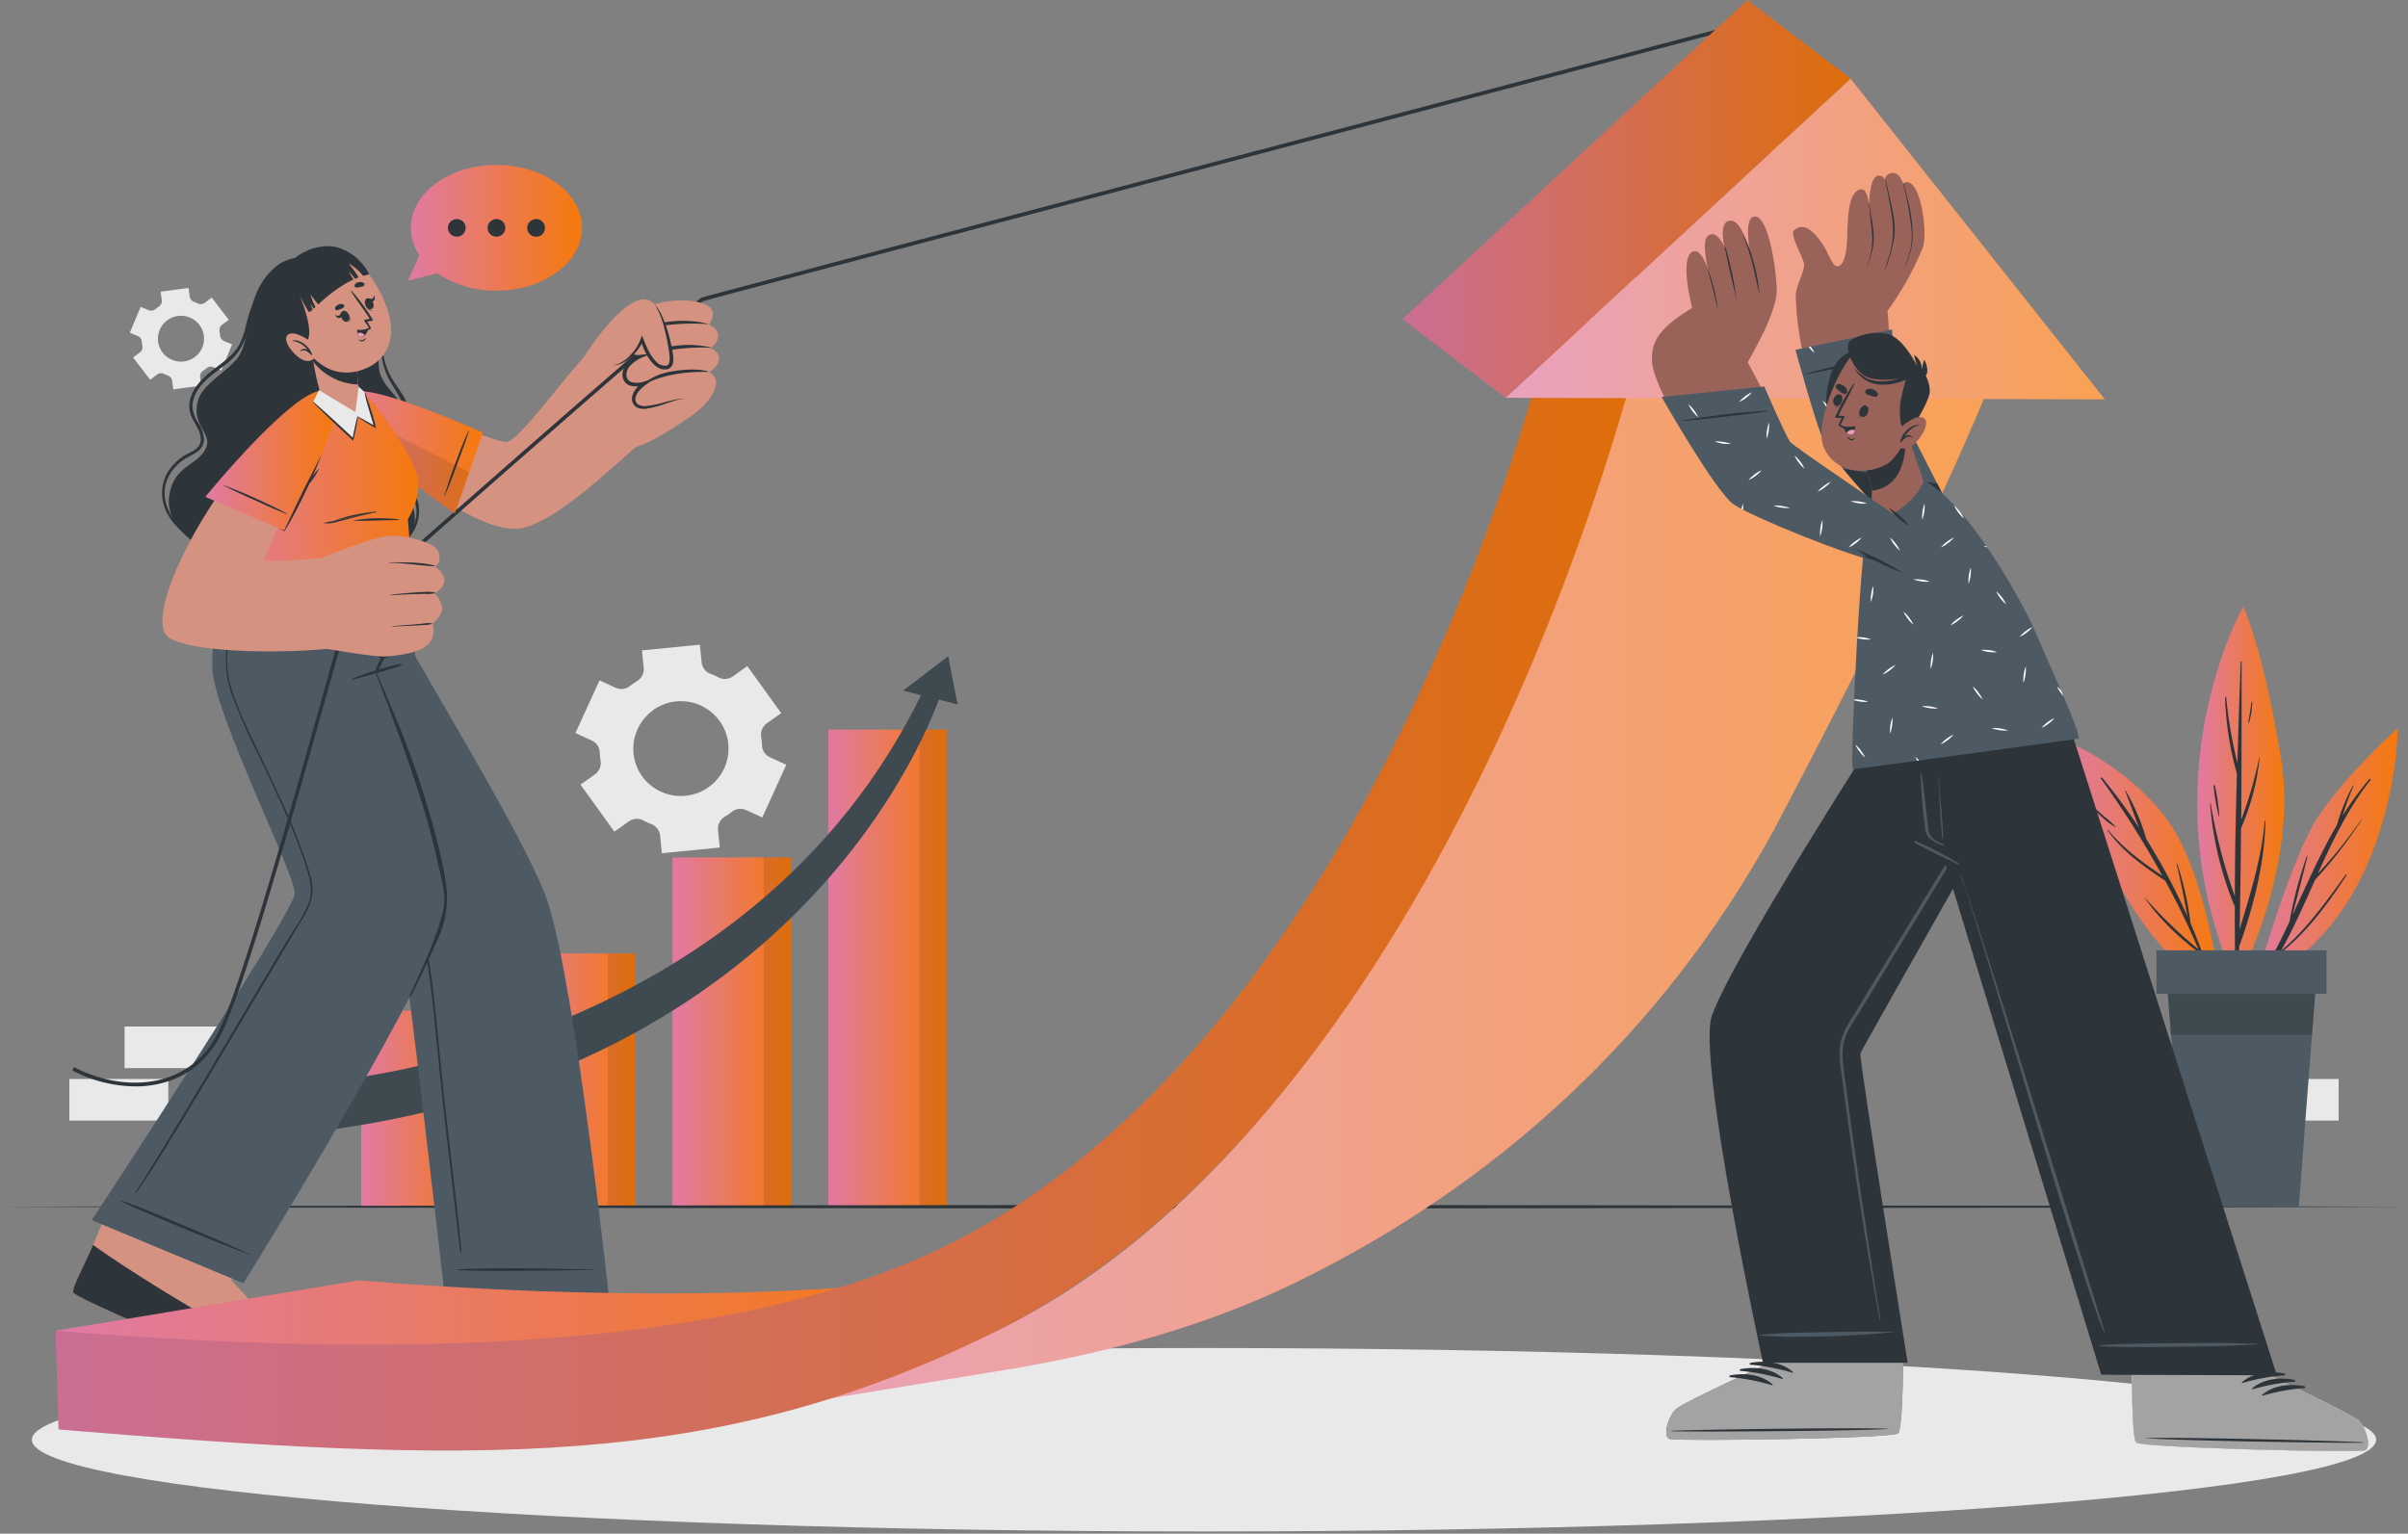 <svg width="394" height="251" fill="none" xmlns="http://www.w3.org/2000/svg"><rect width="100%" height="100%" fill="#808080" stroke="none"/><g clip-path="url(#a)"><path d="M36.572 168.005h-16.19v6.804h16.19v-6.804zM27.542 176.584H11.353v6.805h16.189v-6.805zM382.647 176.584h-16.189v6.805h16.189v-6.805zM98.093 111.347l-3.937 8.622 2.66 1.216a2.25 2.25 0 0 1 1.314 1.964c.022.472.07.943.14 1.411a2.237 2.237 0 0 1-.916 2.164l-2.372 1.691 5.545 7.698 2.372-1.685a2.276 2.276 0 0 1 2.366-.158c.419.229.852.432 1.296.608a2.256 2.256 0 0 1 1.449 1.873l.281 2.888 9.476-.93-.287-2.894a2.267 2.267 0 0 1 1.057-2.116c.196-.122.392-.256.612-.39.22-.133.379-.273.562-.419a2.275 2.275 0 0 1 2.342-.322l2.671 1.216 3.932-8.622-2.66-1.217a2.235 2.235 0 0 1-1.314-1.964 13.75 13.75 0 0 0-.135-1.404 2.248 2.248 0 0 1 .905-2.177l2.372-1.69-5.551-7.698-2.366 1.69a2.27 2.27 0 0 1-2.366.152c-.418-.217-.849-.41-1.29-.578a2.232 2.232 0 0 1-1.449-1.872l-.287-2.895-9.476.931.287 2.894a2.244 2.244 0 0 1-1.058 2.104l-.611.395-.563.42a2.263 2.263 0 0 1-2.353.322l-2.648-1.228zm8.761 4.864a7.838 7.838 0 0 1 8.663-.286 7.775 7.775 0 0 1 2.987 3.385 7.723 7.723 0 0 1-1.407 8.506 7.8 7.8 0 0 1-3.92 2.255 7.848 7.848 0 0 1-4.519-.291 7.802 7.802 0 0 1-3.595-2.74 7.721 7.721 0 0 1-1.336-5.761 7.749 7.749 0 0 1 3.133-5.025l-.006-.043zM21.777 58.507l2.794 3.648 1.119-.857a1.105 1.105 0 0 1 1.143-.104c.208.098.422.183.611.262a1.088 1.088 0 0 1 .728.881l.183 1.387 4.567-.608-.183-1.387a1.09 1.09 0 0 1 .47-1.04c.192-.126.376-.264.55-.413a1.11 1.11 0 0 1 1.132-.188l1.32.529 1.767-4.257-1.308-.535a1.094 1.094 0 0 1-.66-.936 1.06 1.06 0 0 0-.037-.335 2.097 2.097 0 0 1-.049-.334 1.077 1.077 0 0 1 .397-1.064l1.113-.809L34.64 48.7l-1.125.851a1.092 1.092 0 0 1-1.143.11 6.85 6.85 0 0 0-.611-.262 1.088 1.088 0 0 1-.728-.882l-.183-1.392-4.567.608.183 1.392a1.066 1.066 0 0 1-.47 1.034c-.19.134-.373.274-.545.42a1.092 1.092 0 0 1-1.137.182l-1.302-.535-1.767 4.226 1.302.541a1.093 1.093 0 0 1 .66.93l.037.335c-.009.114.01.229.055.334a1.071 1.071 0 0 1-.403 1.07l-1.119.846zm4.096-2.597a3.732 3.732 0 0 1 .363-2.148 3.76 3.76 0 0 1 1.5-1.585 3.788 3.788 0 0 1 4.182.283 3.752 3.752 0 0 1 1.271 1.773 3.732 3.732 0 0 1-1.095 4.024 3.782 3.782 0 0 1-1.996.894 3.785 3.785 0 0 1-2.79-.748 3.75 3.75 0 0 1-1.435-2.493z" fill="#E9E9E9"/><path d="M291.23 18.138h-1.492v59.778h1.492V18.138zM267.674 30.33h-9.012V57.04h9.012V30.33z" fill="#D9D9D9"/><path d="M278.758 48.517h-24.033v13.085h24.033V48.517z" stroke="#E9E9E9" stroke-miterlimit="10"/><path d="M197 250.645c105.92 0 191.785-6.721 191.785-15.013 0-8.291-85.865-15.012-191.785-15.012S5.215 227.341 5.215 235.632c0 8.292 85.865 15.013 191.785 15.013z" fill="#E9E9E9"/><path d="M103.883 156.044h-19.35v41.579h19.35v-41.579z" fill="url(#b)"/><path d="M103.889 156.044h-4.432v41.579h4.432v-41.579z" fill="#000" opacity=".1"/><path d="M129.377 140.326h-19.35v57.297h19.35v-57.297z" fill="url(#c)"/><path d="M129.383 140.326h-4.432v57.297h4.432v-57.297z" fill="#000" opacity=".1"/><path d="M78.444 165.408h-19.35v32.215h19.35v-32.215z" fill="url(#d)"/><path d="M78.444 165.408h-4.432v32.215h4.432v-32.215z" fill="#000" opacity=".1"/><path d="M154.877 119.403h-19.35v78.22h19.35v-78.22z" fill="url(#e)"/><path d="M154.877 119.403h-4.433v78.22h4.433v-78.22z" fill="#000" opacity=".1"/><path d="M52.235 185.133v-8.02s70.484-4.615 98.968-64.374l2.83.559s-18.909 61.274-101.798 71.835z" fill="#3E4950"/><path d="m156.674 115.287-8.901-2.262 7.379-5.631 1.522 7.893z" fill="#3E4950"/><path d="m0 197.495 49.252-.145 49.251-.055 98.497-.104 98.497.104 49.251.055 49.252.145-49.252.152-49.251.049-98.497.103-98.497-.103-49.252-.049L0 197.495z" fill="#2E353A"/><path d="M368.989 161.025s5.716-20.394 10.277-27.32c4.561-6.926 13.065-14.533 13.065-14.533s-.202 31.437-23.342 41.853z" fill="url(#f)"/><path d="M369.411 160.672a97.141 97.141 0 0 0 5.209-9.881 69.171 69.171 0 0 1 2.837-10.72c0-.067.116-.031.103.036-.758 3.217-1.644 6.415-2.445 9.626 2.311-4.962 4.5-9.991 7.245-14.685a31.622 31.622 0 0 1 2.641-6.5c0-.061.134 0 .104.037a42.356 42.356 0 0 0-1.785 4.895 50.531 50.531 0 0 1 4.34-5.965c.104-.116.3 0 .202.139-3.668 4.664-6.205 9.966-8.62 15.335a80.468 80.468 0 0 0 7.171-8.914s.067 0 .049.037a72.198 72.198 0 0 1-7.679 9.899c-1.754 3.934-3.485 7.905-5.582 11.626 4.188-3.521 7.41-8.081 10.602-12.477a.1.1 0 0 1 .07-.027.1.1 0 0 1 .07.027.091.091 0 0 1 .019.054c0 .02-.007.039-.019.055-3.191 4.822-6.493 9.364-11.084 12.94a49.731 49.731 0 0 1-3.057 4.761.252.252 0 0 1-.342.073.26.26 0 0 1-.106-.175.261.261 0 0 1 .057-.196z" fill="#2E353A"/><path d="M365.92 161.049s10.271-18.801 7.287-37.031c-2.983-18.229-6.174-24.723-6.174-24.723s-16.147 28.353-1.113 61.754z" fill="url(#g)"/><path d="M361.707 131.491a88.688 88.688 0 0 0 3.962 15.202c0-6.689.159-13.377.336-20.066a51.841 51.841 0 0 1-1.938-12.502c0-.121.184-.115.19 0a70.718 70.718 0 0 0 1.834 10.726c.155-5.521.334-11.04.538-16.557a.074.074 0 0 1 .073-.073c.02 0 .038.008.052.022a.07.07 0 0 1 .022.051c0 8.616 0 17.238-.062 25.861a68.576 68.576 0 0 0 2.966-10.24c0-.036.061 0 .055 0a39.014 39.014 0 0 1-3.057 11.656c-.043 5.515-.104 11.024-.226 16.533 1.736-5.855 3.594-11.553 4.096-17.724a.067.067 0 0 1 .035-.037.072.072 0 0 1 .05-.006c.01.004.019.009.026.017a.065.065 0 0 1 .017.026c-.134 6.822-1.901 13.754-4.169 20.175a.356.356 0 0 1-.116.164 486.738 486.738 0 0 1-.178 6.038.22.22 0 0 1-.257.188.23.23 0 0 1-.189-.188 542.18 542.18 0 0 1-.104-12.362 55.109 55.109 0 0 1-4.047-16.922.043.043 0 0 1 .009-.022.058.058 0 0 1 .017-.018.092.092 0 0 1 .023-.009.096.096 0 0 1 .024 0c.01.008.017.019.02.031a.055.055 0 0 1-.002.036z" fill="#2E353A"/><path d="M362.411 128.585c.359 1.636.598 3.297.715 4.968 0 .055-.086.061-.098 0a35.447 35.447 0 0 1-.843-4.95c-.013-.121.201-.146.226-.018zM368.414 114.837c0-.055.098-.037.098 0a12.683 12.683 0 0 1-.514 3.423.075.075 0 0 1-.013.025.063.063 0 0 1-.022.018.07.07 0 0 1-.082-.008.079.079 0 0 1-.018-.022.077.077 0 0 1-.008-.027.065.065 0 0 1 .003-.028c.22-1.113.36-2.268.556-3.381z" fill="#2E353A"/><path d="M363.297 162.107s-2.164-19.513-9.06-28.451c-6.896-8.938-16.856-12.641-16.856-12.641s8.284 33.807 25.916 41.092z" fill="url(#h)"/><path d="M350.85 146.79a72.75 72.75 0 0 0 8.865 8.58 127.393 127.393 0 0 0-5.442-11.225c-3.509-2.335-7.006-4.767-9.433-8.269a.063.063 0 0 1-.012-.037c0-.013.004-.026.012-.036a.067.067 0 0 1 .067 0c2.513 3.04 5.643 5.35 8.902 7.527a152.287 152.287 0 0 0-10.057-15.9.132.132 0 0 1-.012-.087.129.129 0 0 1 .214-.065 93.703 93.703 0 0 1 6.07 8.239c-.8-2.007-1.497-4.08-2.311-6.081 0-.012.005-.023.013-.032a.043.043 0 0 1 .03-.016.034.034 0 0 1 .022-.007c.007 0 .015.002.021.007a35.286 35.286 0 0 1 3.393 7.953 99.707 99.707 0 0 1 6.725 12.666c-.532-2.895-1.1-5.777-1.785-8.647 0-.055.079-.079.098 0a47.788 47.788 0 0 1 2.176 9.686 107.551 107.551 0 0 1 3.204 8.513c0 .079-.092.128-.123.049a88.237 88.237 0 0 0-1.461-3.563c-.758-1.739-.042 0-.067 0-3.411-2.603-6.725-5.649-9.109-9.231-.043-.024-.019-.024 0-.024z" fill="#2E353A"/><path d="M342.248 131.826c.715.608 1.381 1.216 2.078 1.824a15.828 15.828 0 0 1 1.834 1.666s0 .061-.036.048a9.37 9.37 0 0 1-2.11-1.587 15.245 15.245 0 0 1-1.876-1.884c-.013-.037.061-.134.11-.067z" fill="#2E353A"/><path d="m378.997 160.094-.715 9.297-2.146 28.105h-18.751l-2.152-28.105-.715-9.297h24.479z" fill="#4D5A64"/><path d="m378.997 160.094-.715 9.297h-23.055l-.715-9.297h24.485z" fill="#3E4950"/><path d="M380.66 155.534h-27.817v7.126h27.817v-7.126z" fill="#4D5A64"/><path d="M113.689 225.229c-1.222.401-37.115.091-38.479-.785-.513-.328-.776-5.521-.905-11.814 0-1.356-2.739-23.24-2.739-23.24l23.978.14 1.883 23.24s13.676 6.226 15.064 7.339c1.388 1.113 2.458 4.682 1.198 5.12z" fill="#D59280"/><path d="M113.69 225.228c-1.223.402-37.116.092-38.48-.784-.403-.261-.654-3.545-.807-8.014 6.114.918 26.9 3.983 31.51 3.533 3.124-.304 1.113-2.22-1.131-3.782 3.491 1.654 7.043 3.393 7.709 3.928 1.37 1.1 2.458 4.682 1.199 5.119z" fill="#2E353A"/><path d="M37.44 101.003s27.255 47.429 27.958 50.761c1.088 5.095 7.403 60.635 7.403 60.635l26.827-.165s-5.331-49.586-9.874-64.228c-2.482-7.99-15.54-29.649-21.66-40.344-.544-.955-.385-5.327-.385-5.327l-30.27-1.332z" fill="#4D5A64"/><path d="M97.036 207.766c-4.163-.079-16.751-.426-22.296 0-.043 0-.043.073 0 .079 1.901.292 18.133.097 22.296 0a.062.062 0 0 0 .043.017.062.062 0 0 0 .043-.017.069.069 0 0 0 .018-.046.069.069 0 0 0-.018-.046.073.073 0 0 0-.043-.015.072.072 0 0 0-.043.015v.013zM42.123 105.382c1.791 2.87 3.668 5.679 5.503 8.512a598.242 598.242 0 0 1 5.453 8.556 707.78 707.78 0 0 1 10.534 17.329 52.8 52.8 0 0 1 4.237 8.452 51.204 51.204 0 0 1 2.341 9.066c.532 3.101.868 6.227 1.18 9.352.334 3.332.666 6.66.997 9.984.678 6.81 2.219 18.898 2.903 25.709.08.833.16 1.672.233 2.505a.107.107 0 0 1-.032.077.108.108 0 0 1-.078.032.108.108 0 0 1-.078-.032.107.107 0 0 1-.032-.077c-.77-6.768-2.256-18.85-2.947-25.611-.35-3.369-.695-6.742-1.033-10.118-.318-3.138-.612-6.275-1.07-9.401a61.329 61.329 0 0 0-1.932-9.121 43.242 43.242 0 0 0-3.895-8.865c-3.283-5.801-6.767-11.504-10.252-17.196-3.485-5.691-7.055-11.455-10.736-17.098a77.027 77.027 0 0 0-1.387-2.074c-.031.013.06-.036.091.019z" fill="#2E353A"/><path d="M48.212 227.144c-1.32-.097-35.25-14.253-36.186-15.572a.477.477 0 0 1-.05-.249c0-1.168 2.446-5.218 4.476-10.55.128-.341 11.775-19.908 11.775-19.908l22.18 9.097-12.575 19.579s10.332 10.878 11.194 12.429c.862 1.55.501 5.253-.814 5.174z" fill="#D59280"/><path d="M48.212 227.144c-1.32-.097-35.25-14.253-36.186-15.572a.477.477 0 0 1-.05-.249c0-.937 1.584-3.746 3.26-7.583 6.113 4.482 25.273 16.326 28.88 16.582 1.902.134.324-2.992-.929-5.077 2.666 2.888 5.417 5.94 5.839 6.688.856 1.569.501 5.29-.814 5.211z" fill="#2E353A"/><path d="M39.83 210.027 15.01 199.69s32.934-50.049 33.202-53.411c.239-2.98-13.028-29.101-13.45-36.672-.476-8.172 3.553-14.441 7.948-18.308l25.023 11.042s-2.188 4.445-6.492 6.798c0 0 12.838 30.159 11.964 39.378-.874 9.218-33.374 61.51-33.374 61.51z" fill="#4D5A64"/><path d="M40.998 205.333c-3.588-1.587-2.537-1.179-6.113-2.73-1.761-.754-13.365-5.722-15.138-6.135-.037 0-.06.048 0 .073 1.54.96 13.23 5.722 15.01 6.445 3.667 1.478 2.61 1.016 6.26 2.432a.055.055 0 0 0 0-.079l-.019-.006zM65.46 108.653a49.248 49.248 0 0 0-7.85 2.432.093.093 0 0 0-.024.061c0 .022.008.044.023.061a.083.083 0 0 0 .037.032.081.081 0 0 0 .049.004c2.641-.735 5.325-1.416 7.917-2.286a.16.16 0 0 0 .092-.213.172.172 0 0 0-.214-.091h-.03z" fill="#2E353A"/><path d="M62.414 107.552c-.254.439-.479.894-.672 1.362a3.032 3.032 0 0 0-.355 1.144c0 .079.104.097.153.054.274-.323.497-.686.66-1.076.22-.42.459-.839.667-1.265.14-.279-.288-.504-.453-.219z" fill="#2E353A"/><path d="M62.757 105.144c.165-.389.33-.778.501-1.167.171-.389.38-.803.526-1.216 0-.061.128 0 .098.049-.16.395-.27.814-.398 1.216-.128.401-.269.808-.41 1.216-.262.754-.58 1.496-.916 2.219.417.028.836-.04 1.222-.201.396-.243.706-.602.887-1.027.232-.438.446-.888.685-1.32.288-.47.533-.964.733-1.477 0-.067.123 0 .098.042a16.868 16.868 0 0 1-1.412 3.144c-.239.389-.44.79-.874.936-.48.133-.983.16-1.474.079-.06 0-.134 0-.116-.091.263-.808.532-1.623.85-2.402zM61.601 110.118c.893 1.94 1.675 3.874 2.507 5.807a146.872 146.872 0 0 1 2.305 5.716 150.397 150.397 0 0 1 3.973 11.808c.571 1.97 1.093 3.957 1.566 5.959.518 1.998.892 4.03 1.118 6.081a15.96 15.96 0 0 1-.611 6.08c-.611 2.013-3.913 8.835-4.848 10.714-.575 1.149-.764.991-.49.407.79-1.641 5.338-11.121 5.576-15.049.123-2.031-.74-4.907-1.173-6.889a112.85 112.85 0 0 0-1.51-6.026c-1.095-3.928-2.403-7.783-3.754-11.632-.758-2.159-1.572-4.293-2.342-6.445-.77-2.153-1.571-4.123-2.445-6.494a.069.069 0 0 1 .008-.05.068.068 0 0 1 .12.013zM42.734 103.515c.453-.158 1.07.122 1.523.207.583.107 1.174.172 1.767.194.584.031 1.17.019 1.754-.036a3.781 3.781 0 0 0 1.687-.42 8.294 8.294 0 0 0 2.165-2.237 12.513 12.513 0 0 0 1.7-2.907c0-.06.115 0 .097.043a13.403 13.403 0 0 1-.611 1.769c-.236.545-.516 1.07-.838 1.569a6.813 6.813 0 0 1-2.256 2.475c-1.045.577-2.378.523-3.527.444a12.328 12.328 0 0 1-1.987-.286c-.471-.104-1.266-.189-1.56-.608a.147.147 0 0 1 .062-.195l.024-.012z" fill="#2E353A"/><path d="M22.187 195.045c4.175-6.117 21.758-36.216 25.677-42.533a26.389 26.389 0 0 0 2.629-4.695c.666-1.824.318-3.605-.239-5.405a91.797 91.797 0 0 0-3.71-9.68c-1.4-3.168-2.91-6.294-4.396-9.425a89.065 89.065 0 0 1-4.152-9.486 16.024 16.024 0 0 1-.556-9.534c.874-3.18 2.715-6.026 4.634-8.677.508-.7 1.021-1.386 1.529-2.086.036-.054.116 0 .08.067-2.11 2.76-4.176 5.686-5.43 8.939a15.514 15.514 0 0 0-1.094 5.034c-.032 1.754.22 3.501.746 5.175.972 3.259 2.525 6.348 3.974 9.419 1.449 3.07 2.995 6.25 4.426 9.412a99.421 99.421 0 0 1 3.858 9.729c.489 1.472 1.033 3.04.978 4.591-.061 1.727-.905 3.265-1.78 4.712-3.808 6.281-21.3 36.161-25.456 42.26-.52.772-1.04 1.538-1.572 2.304-.073.092-.177-.024-.146-.121zM45.113 43.646c-5.27 4.493-3.803 11.042-6.004 14.593-1.345 2.171-5.728 4.47-6.596 6.975-1.437 4.116 2.072 5.594 1.29 7.825-1.113 3.174-5.38 2.925-6.114 8.112-.734 5.186 4.964 10.695 18.573 12.16 13.61 1.466 21.092-3.465 21.581-7.861.49-4.397-4.04-5.862-4.353-9.121-.195-2.104 2.599-3.563 2.745-7.424.147-3.862-3.668-5.12-4.187-8.398-.52-3.277 1.222-11.255-3.669-15.323-4.89-4.067-10.662-3.757-13.266-1.538z" fill="#2E353A"/><path d="M45.724 43.762a11.297 11.297 0 0 0-3.497 4.013 24.68 24.68 0 0 0-1.944 5.32 14.888 14.888 0 0 1-1.058 3.187 8.139 8.139 0 0 1-1.834 2.243c-1.473 1.326-3.228 2.335-4.554 3.819-1.327 1.483-2.226 3.295-1.724 5.217.269 1.046.965 1.897 1.394 2.876.427.979.574 2.067-.227 2.834-.678.656-1.663.96-2.445 1.495a8.843 8.843 0 0 0-1.987 1.916 6.671 6.671 0 0 0-1.223 5.205c.801 4.213 4.775 6.61 8.443 8.117l1.54.608c.08 0 .147-.085.068-.121-3.668-1.636-7.948-3.564-9.366-7.656a6.158 6.158 0 0 1 .611-5.43 7.843 7.843 0 0 1 1.95-2.037c.74-.54 1.59-.875 2.348-1.392a2.504 2.504 0 0 0 1.156-2.226 6.091 6.091 0 0 0-1.015-2.693 4.967 4.967 0 0 1-.868-2.834 5.51 5.51 0 0 1 1.088-2.706c1.15-1.611 2.843-2.669 4.365-3.891a9.167 9.167 0 0 0 3.314-4.56c.28-.967.452-1.959.697-2.931.222-.906.494-1.8.813-2.676a12.8 12.8 0 0 1 2.88-4.718c.343-.342.72-.65 1.124-.919.043-.018 0-.09-.049-.06zM68.418 82.257a5.084 5.084 0 0 0-.948-1.97 22.28 22.28 0 0 0-1.565-1.647 3.778 3.778 0 0 1-1.112-1.825 3.634 3.634 0 0 1 .61-2.432c.466-.755.875-1.544 1.224-2.359a8.41 8.41 0 0 0-.85-7.558c-.465-.754-.99-1.472-1.461-2.226a10.883 10.883 0 0 1-1.223-2.632c-.611-2.037-.746-4.184-1.223-6.251a32.298 32.298 0 0 0-2.207-6.142c0-.048-.098 0-.073.05a28.015 28.015 0 0 1 1.932 5.544c.434 1.825.611 3.649.923 5.473.13.9.353 1.785.666 2.639.321.79.716 1.547 1.18 2.262.917 1.49 1.871 2.967 2.122 4.73a8.243 8.243 0 0 1-.874 5.072c-.716 1.344-1.718 2.827-1.095 4.402.532 1.338 1.834 2.134 2.66 3.24a5.3 5.3 0 0 1 .917 4.257c-.728 3.788-4.549 5.667-8.126 5.856a.097.097 0 0 0-.067.115.097.097 0 0 0 .067.061c3.106-.036 6.487-1.398 7.948-4.293a6.541 6.541 0 0 0 .575-4.366z" fill="#2E353A"/><path d="M60.262 72.109c8.56 7.716 19.729 15.846 25.58 14.234 5.294-1.453 12.618-8.16 20.621-15.402 1.59-1.435-10.301-13.14-11.836-11.443-3.057 3.35-9.17 11.802-11.567 12.836-1.033.444-13.224-4.725-21.172-7.2-9.598-3.01-5.025 3.904-1.626 6.975z" fill="#D59280"/><path d="M112.895 68.187c-2.788 2.037-7.337 4.779-9.397 5.101-1.938.304-10.185-12.118-8.95-13.7 3.833-4.93 11.512-8.512 15.039-8.366 3.528.146 6.193 14.867 3.308 16.965z" fill="#D59280"/><path d="M22.156 177.801a22.5 22.5 0 0 1-10.326-2.621l.294-.535c3.668 1.976 9.525 3.502 14.935 1.824a14.121 14.121 0 0 0 5.055-2.794 14.034 14.034 0 0 0 3.504-4.576c3.705-7.169 12.008-36.817 16.966-54.53 2.806-10.027 4.17-14.867 4.48-15.305 1.034-1.471 56.607-50.133 57.732-50.553 1.125-.42 164.524-43.47 171.476-45.3l.159.608c-1.7.45-169.886 44.753-171.421 45.282-1.522.796-56.3 48.79-57.468 50.334-.288.475-2.189 7.261-4.39 15.117-5.319 18.849-13.266 47.428-17.032 54.639-2.012 3.892-5.007 6.476-8.908 7.674a16.977 16.977 0 0 1-5.056.736z" fill="#2E353A"/><path d="M104.116 52.104c-.697 1.678 1.699 1.538 1.699 1.538s-3.405 1.034-3.454 3.04c-.049 2.007 2.849 1.666 3.057 1.654-.184.055-3.283 1.083-3.118 3.114.165 2.03 3.02 1.337 3.203 1.289-.152.103-2.146 1.538-1.675 3.04.819 2.602 6.022-.924 8.18-.42 0 0 .667 2.876.679 2.986 0 0 3.913-2.39 4.432-5.327A1.89 1.89 0 0 0 116 60.914s1.731-.869 1.657-2.474c-.042-.821-1.4-1.484-1.4-1.484a2.374 2.374 0 0 0 1.223-2.177c-.122-1.137-1.467-1.623-1.467-1.623s.972-1.332.47-2.432c-1.027-2.268-10.857-2.268-12.367 1.38z" fill="#D59280"/><path d="M115.799 52.992a17.285 17.285 0 0 0-10.124.608c-.098.042-.074.225.042.2a35.32 35.32 0 0 1 10.082-.76v-.048zM116.306 56.932a.034.034 0 0 0 .016-.014.036.036 0 0 0 .006-.02.035.035 0 0 0-.006-.02.034.034 0 0 0-.016-.013 16.082 16.082 0 0 0-11.004 1.368c-.117.06-.153.237 0 .17 2.341-1.076 7.837-1.733 11.004-1.471zM105.302 62.94c3.325-1.679 6.853-2.129 10.546-2.068.048 0 .048-.067 0-.08-1.798-.516-4.158-.31-5.98 0a9.884 9.884 0 0 0-4.634 2.026c-.036.06.006.158.068.121z" fill="#2E353A"/><path d="M105.815 53.624c-.639.258-1.253.573-1.834.942a3.823 3.823 0 0 0-1.369 1.387 1.24 1.24 0 0 0-.086.875c.088.295.25.563.471.779a2.2 2.2 0 0 0 1.724.474l1.492-.164-1.345.669c-.6.293-1.149.679-1.627 1.143a2.175 2.175 0 0 0-.746 1.63 1.22 1.22 0 0 0 1.003 1.216c.632.123 1.286.08 1.895-.128l1.706-.505-1.437 1.028a5.613 5.613 0 0 0-1.082.997c-.318.338-.53.76-.611 1.216-.023.207.013.417.104.605s.233.347.409.46c.435.195.917.26 1.388.188a18.282 18.282 0 0 0 3.02-.645c.502-.127 1.009-.261 1.523-.37a3.846 3.846 0 0 1 1.559-.08 4.059 4.059 0 0 0-1.523.22c-.501.145-.99.315-1.485.48-.989.376-2.013.65-3.057.82a2.924 2.924 0 0 1-1.675-.17 1.614 1.614 0 0 1-.826-1.55 2.944 2.944 0 0 1 .691-1.551 6.5 6.5 0 0 1 1.186-1.125l.269.523a4.33 4.33 0 0 1-2.243.176 1.781 1.781 0 0 1-1.064-.65 1.983 1.983 0 0 1-.404-1.143 2.76 2.76 0 0 1 .942-2.062c.542-.5 1.161-.91 1.834-1.216l.147.505a2.579 2.579 0 0 1-2.091-.693 2.216 2.216 0 0 1-.532-.985 1.6 1.6 0 0 1 .147-1.113 3.903 3.903 0 0 1 1.577-1.405 9.907 9.907 0 0 1 1.95-.778z" fill="#2E353A"/><path d="M95.563 58.404s8.369-13.475 11.878-8.167c1.046 1.575 3.442 9.291 1.896 9.796-2 .657-3.601-2.377-4.28-4.439 0 0-1.932 4.634-5.576 4.257a8.527 8.527 0 0 1-3.918-1.447z" fill="#D59280"/><path d="M107.136 49.812a7.817 7.817 0 0 1 1.18 1.89c.31.68.579 1.376.807 2.086.462 1.422.802 2.88 1.015 4.36a4.28 4.28 0 0 1 0 1.186 1.485 1.485 0 0 1-.251.608.918.918 0 0 1-.257.273c-.1.075-.211.132-.33.17-.43.134-.894.11-1.308-.066a3.56 3.56 0 0 1-1.015-.687 6.808 6.808 0 0 1-1.327-1.885 16.818 16.818 0 0 1-.856-2.092h.489a8.474 8.474 0 0 1-.862 1.484c-.323.467-.696.9-1.112 1.289a5.803 5.803 0 0 1-1.406.954c-.508.252-1.061.4-1.627.438a5.03 5.03 0 0 0 1.541-.608 6.001 6.001 0 0 0 1.259-1.034c.376-.37.712-.777 1.003-1.216.288-.456.532-.938.728-1.44l.238-.609.251.608c.249.681.543 1.346.88 1.989a6.508 6.508 0 0 0 1.223 1.708 1.837 1.837 0 0 0 1.693.608c.489-.121.514-.93.453-1.623-.061-.694-.196-1.435-.33-2.153a30.004 30.004 0 0 0-.477-2.152 14.205 14.205 0 0 0-1.602-4.087z" fill="#2E353A"/><path d="m74.415 84.033 4.598-13.213s-11.243-5.114-17.68-6.488c-6.438-1.374-7.997 1.326-2.257 7.23s15.34 12.47 15.34 12.47z" fill="url(#i)"/><path d="M76.671 70.504c-.819 1.708-1.485 3.502-2.152 5.278a71.216 71.216 0 0 0-1.791 5.344c0 .03.049.055.061 0a127.234 127.234 0 0 0 2.067-5.308c.654-1.781 1.332-3.514 1.883-5.308.012-.018-.05-.043-.068-.006z" fill="#2E353A"/><path opacity=".1" d="m76.782 77.253-2.366 6.78s-9.587-6.616-15.346-12.496c-1.987-2.025-3.093-3.648-3.43-4.907l21.142 10.623z" fill="#000"/><path d="m68.167 102.73-32.329-5.576s7.826-22.783 14.673-30.95c3.35-4.007 8.284-2.377 10.302-.638.611.553 6.945 9.212 7.568 12.812.538 3.186-1.644 6.585-1.644 6.585l1.43 17.767z" fill="url(#j)"/><path d="M61.552 83.723a30.956 30.956 0 0 0-4.353.717c-.709.183-1.4.396-2.097.608a22.79 22.79 0 0 1-1.045.317 4.667 4.667 0 0 1-1.119.212m0 .055c.36.024.722.024 1.082 0 .347-.037.69-.102 1.027-.194.722-.177 1.43-.39 2.152-.572 1.45-.377 2.898-.748 4.372-1.022.067-.042.055-.158 0-.121l-8.633 1.91zM65.184 84.982a33.038 33.038 0 0 0-3.668-.165c-.612 0-1.223.049-1.834.11l-.869.097c-.318.043-.611.128-.947.158-.03 0-.03.061 0 .055H59.7l1.834-.043c1.223-.042 2.445-.073 3.631-.079.086-.036.08-.127.019-.133z" fill="#2E353A"/><path d="M46.855 68.242c-12.343 10.337-24.13 33.364-19.074 36.215 4.615 2.603 20.175 2.433 26.698 1.63 1.907-.237-.214-14.964-2.256-14.715-2.446.298-8.7.487-8.944.444-.526-.097 7.28-16.247 9.781-22.188 3.473-8.275-1.559-5.266-6.205-1.386z" fill="#D59280"/><path d="M71.725 90.24a2.257 2.257 0 0 1-.483 2.555 3.433 3.433 0 0 1 1.437 1.824c.379 1.338-1.565 2.517-1.565 2.517a4.19 4.19 0 0 1 1.223 2.14c.232 1.32-1.56 2.785-1.56 2.785a3.631 3.631 0 0 1-.128 2.548c-1.02 2.116-4.597 2.511-6.871 2.791-2.275.28-8.975-1.058-10.277-1.179l-1.914-14.49s9.837-4.123 12.551-4.074c2.28.006 6.792.973 7.587 2.584z" fill="#D59280"/><path d="M71.114 92.558c-2.445-.608-4.89-.51-7.379-.53a.049.049 0 0 0-.043.043.043.043 0 0 0 .043.043c2.446 0 4.891.468 7.337.56a.06.06 0 0 0 .047-.002.062.062 0 0 0 .036-.059.06.06 0 0 0-.04-.055zM71.065 96.93a6.955 6.955 0 0 0-1.705-.043c-.612 0-1.223.06-1.835.103a66.652 66.652 0 0 0-3.613.359c-.055 0-.055.091 0 .085a91.612 91.612 0 0 1 3.613-.194l1.835-.043a7.28 7.28 0 0 0 1.705-.08.098.098 0 0 0 .098-.09.097.097 0 0 0-.098-.098zM70.717 102.025a4.687 4.687 0 0 0-1.541.036l-1.645.152c-1.1.092-2.2.183-3.307.238a.046.046 0 0 0-.029.014.044.044 0 0 0-.014.028c0 .011.005.022.013.03a.043.043 0 0 0 .03.013c1.125-.049 2.244-.085 3.362-.146l1.651-.097a4.096 4.096 0 0 0 1.486-.213l-.006-.055z" fill="#2E353A"/><path d="m33.595 81.32 12.924 5.522s5.924-10.787 7.77-17.074c1.847-6.288-.758-8.075-7.067-2.78-6.31 5.297-13.627 14.333-13.627 14.333z" fill="url(#k)"/><path d="M46.977 84.087c-1.656-.93-3.405-1.727-5.135-2.51a73.37 73.37 0 0 0-5.233-2.16.03.03 0 0 0 0 .03v.031c1.7.852 3.43 1.654 5.172 2.433 1.742.778 3.436 1.568 5.19 2.243.013.006.037-.042.006-.067z" fill="#2E353A"/><path d="M52.596 74.493a85.638 85.638 0 0 1-2.763 6.305 96.763 96.763 0 0 1-1.553 3.077c-.538 1.015-1.089 2.025-1.706 2.998v.054h-.049l-.917-.462.966.34-.086.031 1.468-3.113 1.497-3.095A144.444 144.444 0 0 1 51 77.558c.532-1.016 1.027-2.062 1.596-3.065z" fill="#2E353A"/><path d="M50.15 79.66c.258-.555.563-1.088.911-1.592.345-.506.733-.98 1.162-1.417a9.176 9.176 0 0 1-.911 1.6 9.92 9.92 0 0 1-1.162 1.41z" fill="#2E353A"/><path d="M52.908 65.749c.3.492 4.029 3.101 6.438 2.17.788-.303-.691-4.639-.691-4.639l-.037-.346-.495-4.828-6.45-1.624-.917-.194s.226 1.313.52 2.943c.008.08.023.159.042.237 0 .089.014.177.043.261.043.25.086.499.135.742.048.243.067.37.116.572.049.2.08.389.122.608.296 1.391.688 2.76 1.174 4.098z" fill="#D59280"/><path d="M51.275 59.23a9.77 9.77 0 0 0 3.258 2.657 9.824 9.824 0 0 0 4.079 1.047l-.496-4.828-6.45-1.624-.916-.194s.232 1.289.525 2.943z" fill="#2E353A"/><path d="M62.561 48.56c3.625 7.721-.611 10.756-2.293 11.552-1.522.706-6.786 2.907-11.194-4.402-4.408-7.309-1.938-11.425 1.455-13.213 3.393-1.788 8.413-1.66 12.032 6.062z" fill="#D59280"/><path d="M59.358 46.875c-.19.06-.38.091-.575.134a.96.96 0 0 1-.611 0 .299.299 0 0 1-.153-.335.76.76 0 0 1 .611-.474c.263-.078.547-.056.795.06a.323.323 0 0 1 .077.552.306.306 0 0 1-.144.063zM55.219 50.772a4.31 4.31 0 0 0 .55-.213.893.893 0 0 0 .52-.328.297.297 0 0 0-.062-.365.762.762 0 0 0-.764-.048 1.123 1.123 0 0 0-.611.498.32.32 0 0 0 .147.432.308.308 0 0 0 .22.024zM56.876 51.21v.067c.275.51.507 1.143.116 1.55.538-.34.226-1.173-.116-1.617z" fill="#2E353A"/><path d="M56.136 50.888c-.869.352-.098 2.061.709 1.733.807-.329.024-2.019-.71-1.733z" fill="#2E353A"/><path d="M55.842 51.137c-.11.164-.177.401-.348.499-.171.097-.44 0-.654-.104 0 0-.03 0 0 0 .146.335.422.608.8.505a.7.7 0 0 0 .374-.857c-.037-.043-.129-.104-.172-.043zM59.718 49.672h.061c.214.535.557 1.119 1.12 1.082m0 .03c-.612.201-1.065-.607-1.18-1.112l1.18 1.113z" fill="#2E353A"/><path d="M59.95 48.893c.832-.437 1.651 1.216.887 1.654-.764.438-1.584-1.277-.887-1.654z" fill="#2E353A"/><path d="M60.354 48.839c.177 0 .391.128.556.06.165-.066.239-.328.275-.559.165.316.227.706-.055.912-.28.207-.61 0-.831-.261-.018-.049-.012-.158.055-.152zM58.71 55.54a.902.902 0 0 0 .611.133c.2-.08.38-.205.526-.364h.036a.783.783 0 0 1-.574.565.614.614 0 0 1-.611-.31c-.05.018-.013-.036.012-.024zM60.06 52.615s.471.735.649 1.106c0 .037-.067.092-.19.158a1.938 1.938 0 0 1-2.03.134c-.042 0 0-.079.037-.073a2.9 2.9 0 0 0 1.834-.285c0-.116-.862-1.217-.8-1.265.302-.104.616-.171.935-.2-.948-1.564-2.134-2.962-3.057-4.53a.061.061 0 0 1 0-.074.067.067 0 0 1 .067 0 29.806 29.806 0 0 1 3.497 4.743c.116.213-.782.28-.941.286z" fill="#2E353A"/><path d="M60.213 53.928c-.086.365-.268.7-.526.973a.918.918 0 0 1-.525.274c-.44.073-.612-.28-.679-.608a2.772 2.772 0 0 1-.037-.554 2.79 2.79 0 0 0 1.767-.085z" fill="#2E353A"/><path d="M59.688 54.87a.92.92 0 0 1-.526.274c-.44.073-.611-.28-.679-.608a1.014 1.014 0 0 1 1.205.335z" fill="#E79AB9"/><path d="M49.924 56.105c1.834-1.052-.611-7.138-.941-7.905.22.462 1.406 2.883 1.638 2.883.205-.105.388-.247.538-.42a6.435 6.435 0 0 1-.379-.894c-.055-.14.202.262.544.742l.3-.28a7.63 7.63 0 0 1-.77-1.909c-.062-.255.532.73 1.222 1.502a26.45 26.45 0 0 1 4.518-3.448 10.81 10.81 0 0 1 1.223-.608c-.373-.711-.844-1.417-.71-1.283.366.352.696.74.985 1.156.202-.092.392-.17.563-.238-.477-1.021-1.785-2.365-1.498-2.207a8.156 8.156 0 0 1 2.256 1.952c.752-.219 1.009-.189.935-.371a8.52 8.52 0 0 0-2.078-2.627 8.571 8.571 0 0 0-2.935-1.63c-3.54-.99-8.798 1.302-9.672 6.081 0 0-2.231 3.375-1.37 5.85.863 2.474 4.555 4.262 5.631 3.654z" fill="#2E353A"/><path d="M50.584 55.71s-2.671-1.86-3.582-.827c-.911 1.034 1.736 4.177 3.258 4.19a1.455 1.455 0 0 0 1.406-.784c.087-.169.139-.353.153-.542v-.067l-1.235-1.97z" fill="#D59280"/><path d="M47.784 55.752v.037a3.682 3.682 0 0 1 2.562 1.495.81.81 0 0 0-1.131.08c0 .042-.068.085-.092.127-.024.043 0 .055.043.043a.895.895 0 0 1 1.027-.049c.26.176.5.38.715.608.074.067.208 0 .14-.115-.397-1.235-1.937-2.56-3.264-2.226z" fill="#2E353A"/><path d="m58.697 63.28-.562 4.159-5.943-3.588-.947 1.873s6.56 6.427 6.498 6.08l.734-3.648 2.837 1.697-1.633-5.643-.984-.93z" fill="#E9E9E9"/><path d="M60.672 67.013c-.3-.924-.611-1.86-.923-2.766 0-.037-.067-.037-.067 0 .043.954 1.222 4.475 1.43 5.332-.122-.073-2.604-1.465-2.616-1.429-.208.608-.752 3.265-.777 3.497-1.033-1.022-5.35-4.993-6.505-5.917a.043.043 0 0 0-.048 0v.03c.972 1.113 6.578 6.373 6.633 6.343.32-1.271.573-2.558.758-3.855a24.805 24.805 0 0 0 2.977 1.824 30.245 30.245 0 0 0-.862-3.059z" fill="#2E353A"/><path d="M68.62 41.767a8.104 8.104 0 0 1-1.394-4.487c0-5.68 6.266-10.282 14-10.282S95.22 31.6 95.22 37.28c0 5.679-6.266 10.288-13.994 10.288a16.89 16.89 0 0 1-9.66-2.846l-4.823 1.216 1.877-4.17z" fill="url(#l)"/><path d="M86.264 37.292a1.442 1.442 0 0 0 .892 1.34 1.463 1.463 0 0 0 1.587-.307 1.445 1.445 0 0 0-1.018-2.474 1.471 1.471 0 0 0-1.027.423c-.274.27-.43.635-.434 1.018zM81.232 38.733c.8 0 1.45-.645 1.45-1.441s-.65-1.441-1.45-1.441c-.8 0-1.449.645-1.449 1.44 0 .797.649 1.442 1.45 1.442zM74.74 38.733c.8 0 1.448-.645 1.448-1.441s-.648-1.441-1.448-1.441c-.8 0-1.45.645-1.45 1.44 0 .797.65 1.442 1.45 1.442z" fill="#2E353A"/><path d="m162.488 207.954-49.331 8.872c-26.527 4.414-58.195 5.642-104.078.966l49.587-8.245c40.112 3.296 77.295 2.815 103.822-1.593z" fill="url(#m)"/><path d="m165.564 224.012-52.926 8.635c17.986-2.992 36.767-8.136 50.058-14.642C236.427 182.549 267.429 59.747 267.851 58.58h59.376c-.441 1.167-7.435 21.281-37.043 77.368-18.341 33.334-45.375 57.887-77.906 73.812-13.31 6.518-28.722 11.212-46.714 14.252z" fill="url(#n)"/><path d="m165.564 224.012-52.926 8.635c17.986-2.992 36.767-8.136 50.058-14.642C236.427 182.549 267.429 59.747 267.851 58.58h59.376c-.441 1.167-7.435 21.281-37.043 77.368-18.341 33.334-45.375 57.887-77.906 73.812-13.31 6.518-28.722 11.212-46.714 14.252z" fill="#fff" opacity=".3"/><path d="m254.058 52.42 13.793 6.16c-.446 1.167-29.651 121.878-105.155 159.425-46.03 22.887-85.395 21.513-153.116 15.949l-.477-16.162c65.789 5.406 116.269 1.448 147.748-14.939 71.01-36.982 97.103-150.14 97.207-150.433z" fill="url(#o)"/><path d="m254.058 52.42 13.793 6.16c-.446 1.167-29.651 121.878-105.155 159.425-46.03 22.887-85.395 21.513-153.116 15.949l-.477-16.162c65.789 5.406 116.269 1.448 147.748-14.939 71.01-36.982 97.103-150.14 97.207-150.433z" fill="#000" opacity=".1"/><path d="M254.059 52.42h63.979l9.17 6.16h-59.357l-13.792-6.16z" fill="url(#p)"/><path d="m302.784 12.866 41.604 52.493-98.045-.261 56.441-52.232z" fill="url(#q)"/><path d="m302.784 12.866 41.604 52.493-98.045-.261 56.441-52.232z" fill="#fff" opacity=".3"/><path d="m246.343 65.098-16.862-12.866L285.923 0l16.861 12.866-56.441 52.232z" fill="url(#r)"/><path d="m246.343 65.098-16.862-12.866L285.923 0l16.861 12.866-56.441 52.232z" fill="#000" opacity=".1"/><path d="M273.189 235.505c1.222.395 36.07-.055 37.372-.912.502-.317.734-5.369.838-11.48v-.195c0-1.259-3.216-22.382-3.216-22.382l-23.305.231 4.041 22.194v.377s-13.26 6.08-14.605 7.199c-1.345 1.119-2.348 4.591-1.125 4.968z" fill="#9A635A"/><path d="M273.183 235.505c.611.201 10.093.176 19.343 0a776.79 776.79 0 0 0 5.502-.128c6.597-.182 12.044-.45 12.552-.778.507-.328.733-5.229.831-11.225v-.45l-22.455.043v.377s-13.261 6.08-14.6 7.193c-1.338 1.113-2.39 4.591-1.173 4.968z" fill="#A3A3A3"/><path d="M273.567 234.155c5.869-.219 29.566-.547 35.386-.322.049 0 .049.036 0 .036-5.814.347-29.517.487-35.386.383-.14 0-.14-.091 0-.097zM286.418 223.058c2.305-.462 5.136-.146 6.927 1.472.067.06 0 .158-.098.133a33.34 33.34 0 0 0-6.816-1.313.137.137 0 0 1-.057-.009.145.145 0 0 1-.096-.131.151.151 0 0 1 .14-.152zM284.768 224.08c2.305-.463 5.135-.146 6.92 1.471.068.061 0 .158-.098.134a33.296 33.296 0 0 0-6.81-1.32.146.146 0 0 1-.122-.164.155.155 0 0 1 .11-.121zM283.111 225.101c2.305-.462 5.135-.146 6.921 1.472.073.06 0 .158-.092.133a33.775 33.775 0 0 0-6.817-1.307.135.135 0 0 1-.056-.009.128.128 0 0 1-.049-.029.138.138 0 0 1-.034-.046.16.16 0 0 1-.014-.056.151.151 0 0 1 .039-.107.148.148 0 0 1 .102-.051z" fill="#2E353A"/><path d="M288.46 223.04h23.678s-7.947-49.624-7.733-50.639c.104-.523 30.611-54.202 30.611-54.202h-26.741s-24.779 38.393-28.178 48.036c-2.495 7.054 8.363 56.805 8.363 56.805z" fill="#2E353A"/><path d="M287.886 218.467c1.43-.115 2.855-.231 4.279-.292 1.425-.06 2.849-.079 4.28-.109 2.849-.061 5.698-.097 8.559-.134h2.445c.815.043 1.631.043 2.446 0 .009.004.017.01.023.018a.047.047 0 0 1 .009.028c0 .01-.003.019-.009.028a.048.048 0 0 1-.023.017c-.716 0-1.431.152-2.14.201-.709.049-1.425.122-2.14.17-1.424.091-2.849.158-4.279.219-2.849.122-5.698.152-8.559.17-1.633 0-3.253-.115-4.891-.231a.056.056 0 0 1-.018-.042.06.06 0 0 1 .018-.043zM301.189 170.407a15.627 15.627 0 0 1 2.024-4.129c1.793-2.943 3.58-5.886 5.361-8.829 3.628-5.963 7.27-11.919 10.925-17.87 1.835-2.943 3.669-5.874 5.46-8.811 1.681-2.712 5.502-9.966 5.93-10.665 0-.055.116-.031.086 0-1.223 2.554-2.831 5.746-4.335 8.409-1.657 2.925-3.43 5.789-5.147 8.677-3.528 5.941-7.111 11.815-10.687 17.676a2131.327 2131.327 0 0 1-5.423 8.908c-.868 1.423-1.767 2.84-2.604 4.257a8.606 8.606 0 0 0-1.309 4.59c.098 1.697.282 3.387.551 5.065.226 1.697.446 3.387.678 5.084.461 3.393.94 6.775 1.437 10.148.994 6.798 2.032 13.588 3.112 20.37.134.845.275 1.684.409 2.529 0 .079-.11.11-.122.031-1.223-6.786-2.409-13.572-3.442-20.388-1.033-6.816-1.975-13.651-2.886-20.485a12.477 12.477 0 0 1-.018-4.567z" fill="#4D5A64"/><path d="M386.896 237.39c-1.222.377-36.07-.426-37.36-1.295-.502-.323-.679-5.376-.716-11.493v-.188c0-1.259-9.231-22.431-9.231-22.431l22.767.462 8.938 22.237v.383s13.193 6.232 14.532 7.339c1.339 1.106 2.299 4.609 1.07 4.986z" fill="#9A635A"/><path d="M386.896 237.39c-1.223.377-36.07-.426-37.36-1.295-.502-.322-.679-5.375-.716-11.492v-.189s-1.559-4.256-1.565-4.42l22.48.395 1.559 4.293v.383s13.193 6.232 14.532 7.339c1.339 1.107 2.299 4.609 1.07 4.986z" fill="#E9E9E9"/><path d="M386.896 237.39c-1.223.377-36.07-.426-37.36-1.295-.502-.323-.679-5.375-.716-11.492v-.189l22.474.268v.383s13.193 6.232 14.532 7.339c1.339 1.107 2.299 4.609 1.07 4.986z" fill="#A3A3A3"/><path d="M386.529 236.034c-5.869-.28-29.559-.851-35.386-.681-.042 0-.042.03 0 .036 5.815.402 29.511.785 35.386.742.129 0 .129-.091 0-.097zM373.795 224.791c-2.299-.48-5.136-.195-6.939 1.405-.068.06 0 .158.098.133a33.355 33.355 0 0 1 6.88-1.252.155.155 0 0 0 .086-.073.15.15 0 0 0 .015-.055.154.154 0 0 0-.04-.106.153.153 0 0 0-.1-.052zM375.439 225.837c-2.298-.48-5.135-.195-6.939 1.398-.067.067 0 .165.098.14a32.536 32.536 0 0 1 6.88-1.252.155.155 0 0 0 .086-.073.152.152 0 0 0 .016-.055.159.159 0 0 0-.141-.158zM377.084 226.883c-2.299-.487-5.136-.195-6.939 1.398-.067.061 0 .158.098.14a33.007 33.007 0 0 1 6.822-1.253.143.143 0 0 0 .057-.016.143.143 0 0 0 .07-.09.141.141 0 0 0 .002-.058.163.163 0 0 0-.037-.077.153.153 0 0 0-.073-.044z" fill="#2E353A"/><path d="M311.062 118.211s3.21 19.458 3.424 20.066l3.344 1.551 25.977 85.164 28.734.097-34.102-106.878h-27.377z" fill="#2E353A"/><path d="M313.447 137.669a47.195 47.195 0 0 1 7.171 3.734.077.077 0 0 1 .019.028c.005.01.007.021.007.033a.071.071 0 0 1-.007.032.077.077 0 0 1-.019.028.071.071 0 0 1-.085 0c-2.446-1.167-4.891-2.292-7.239-3.593a.155.155 0 0 1-.08-.092c-.007-.02-.009-.041-.007-.062a.153.153 0 0 1 .02-.059.167.167 0 0 1 .037-.05.162.162 0 0 1 .177-.023l.006.024zM314.388 126.53c.392 2.329.612 4.688.875 7.035.067.56.134 1.125.195 1.684.016.52.154 1.028.404 1.484.507.784 1.418 1.149 2.243 1.508.098.043.062.195-.048.158a5.517 5.517 0 0 1-2.385-1.252c-.752-.791-.727-1.989-.843-3.01a65.634 65.634 0 0 1-.551-7.595c0-.014.005-.028.014-.039a.062.062 0 0 1 .035-.022.053.053 0 0 1 .022.002.05.05 0 0 1 .019.01c.006.004.01.01.014.016.003.007.006.014.006.021z" fill="#4D5A64"/><path d="M317.213 127.241c.086 1.678.269 3.356.41 5.029.073.82.128 1.647.183 2.474.055.827.147 1.703.122 2.548a.052.052 0 0 1-.026.032.058.058 0 0 1-.041.005.068.068 0 0 1-.023-.014.06.06 0 0 1-.014-.023c-.14-.796-.159-1.623-.226-2.432a82.071 82.071 0 0 1-.171-2.542c-.098-1.696-.147-3.399-.3-5.089a.07.07 0 0 1 .019-.026.068.068 0 0 1 .03-.011s.043.031.037.049zM320.887 143.391c1.993 4.828 23.269 74.043 23.501 74.645 0 .048-.061.079-.086.03-2.842-5.533-21.006-67.974-22.816-72.838l-.678-1.825s.061-.054.079-.012zM343.593 220.188c.832-.115 1.694-.109 2.531-.17.838-.061 1.688-.073 2.531-.091 1.688-.037 3.375-.063 5.062-.079a785.66 785.66 0 0 1 10.051-.055c1.914 0 3.821.103 5.735.14.061 0 .061.091 0 .097-1.681.067-3.369.17-5.056.231-1.688.061-3.375.073-5.062.097-3.399.049-6.799.104-10.198.098-.947 0-1.889 0-2.83-.037-.925.004-1.85-.04-2.77-.134-.061-.006-.043-.091.006-.097z" fill="#4D5A64"/><path d="M314.651 88.891c-5.716-4.037-14.336-13.857-16.042-17.73-2.189-4.98-6.046-22.176-4.28-24.183.96-1.106 13.45.535 14.147 1.922.697 1.386 1.052 16.527 1.223 17.676.171 1.149 5.894 12.015 9.085 17.19 3.735 6.037-.41 7.752-4.133 5.125z" fill="#9A635A"/><path d="M294.5 51.064a5.392 5.392 0 0 1-.611-3.301c.349-1.825 1.596-3.752 1.223-4.865-.556-1.745-2.25-4.548-1.584-5.18 1.364-1.308 3.057-.408 5.038 2.803.514.833 1.272 2.943 1.901 3.04 1.107.188 1.572-1.739 1.7-3.502.251-3.411-.079-8.41 2.189-9.054.856-.25 1.265.99 1.449 2.523.085-2.225.421-4.426 1.363-4.737a1.008 1.008 0 0 1 1.223.608c.048-.27.18-.52.377-.712.198-.193.45-.32.723-.364.881-.146 1.498.608 1.92 1.733a.746.746 0 0 1 .611-.25c2.378.043 3.412 8.599 2.58 10.751a49.796 49.796 0 0 1-6.896 11.815c-3.197.948-13.206-1.301-13.206-1.308z" fill="#9A635A"/><path d="M305.487 43.464a10.573 10.573 0 0 0 1.088-4.591c0-1.867-.507-3.69-.697-5.545 0-.05-.086-.037-.079 0 .134.9.177 1.824.275 2.73.098.906.22 1.775.256 2.663a10.692 10.692 0 0 1-.868 4.725s.019.036.025.018zM308.507 44.029a26.201 26.201 0 0 0 1.436-5.23c.251-1.963-.183-3.927-.611-5.843a80.375 80.375 0 0 0-.801-3.43c0-.048-.091-.042-.079 0a95.122 95.122 0 0 1 1.106 5.905 14.103 14.103 0 0 1-.201 5.521c-.251 1.028-.612 2.043-.905 3.04.024.037.049.037.055.037zM311.594 43.883a13.493 13.493 0 0 0 1.352-4.712c.03-2.01-.196-4.017-.673-5.971a68.358 68.358 0 0 0-.795-3.15c0-.042-.085 0-.079 0a55.24 55.24 0 0 1 1.314 7.114 10.96 10.96 0 0 1-.079 3.43 19.445 19.445 0 0 1-1.052 3.259s.006.036.012.03z" fill="#2E353A"/><path d="m309.583 53.928-15.804 3.326s3.351 12.313 4.714 15.202c1.363 2.888 12.301 15.292 16.562 17.518 4.261 2.225 7.079-.055 4.414-5.74-2.666-5.686-8.492-16.533-8.859-17.743-.367-1.21-1.027-12.563-1.027-12.563z" fill="#4D5A64"/><path d="M318.521 88.672a6.197 6.197 0 0 0-.99.924 5.777 5.777 0 0 0 1.162-.693 5.45 5.45 0 0 0 .984-.924c-.408.19-.796.423-1.156.693zm-3.668-6.25a6.401 6.401 0 0 0-.367 2.645 6.27 6.27 0 0 0 .367-2.646zm-15.688-15.865a5.838 5.838 0 0 0-.923-.985c.182.413.416.802.697 1.156.266.363.576.692.923.979a6.062 6.062 0 0 0-.684-1.15h-.013zm-2.916-9.838-.299.06c.263.362.571.689.917.974a5.288 5.288 0 0 0-.612-1.034h-.006zm14.251 22.09a5.834 5.834 0 0 0-.923-.984c.182.413.416.8.697 1.155.266.363.576.692.923.979a6.069 6.069 0 0 0-.685-1.15h-.012zm-3.289-10.865a6.102 6.102 0 0 0-.984.918 5.434 5.434 0 0 0 1.155-.693 5.21 5.21 0 0 0 .985-.918 6.13 6.13 0 0 0-1.144.693h-.012zm-2.782-12.97-.091.103.324-.152-.233.049zm7.771 17.171a6.27 6.27 0 0 0-1.351-.042c.85.308 1.757.433 2.659.365a6.427 6.427 0 0 0-1.308-.298v-.025zm-10.931-11.82a6.284 6.284 0 0 0-1.352-.043 6.19 6.19 0 0 0 2.66.371 6.066 6.066 0 0 0-1.308-.304v-.024zm1.834 11.972a6.4 6.4 0 0 0-.367 2.645 6.286 6.286 0 0 0 .367-2.62v-.025zm6.168-13.942a6.336 6.336 0 0 0-.385 2.7 6.501 6.501 0 0 0 .385-2.676v-.024z" fill="#fff"/><path d="M308.917 58.318c-2.232.608-11.457 2.64-13.45 2.95-.141 0-.184-.062-.043-.098a126.865 126.865 0 0 1 13.45-2.943.062.062 0 0 1 .039.004.059.059 0 0 1 .028.026.053.053 0 0 1 0 .036.05.05 0 0 1-.024.025zM315.055 89.931c-3.057-1.593-9.519-8.415-13.451-13.213l15.376 2.432c.948 1.861 1.834 3.649 2.495 5.066 2.659 5.66-.153 7.947-4.42 5.715z" fill="#2E353A"/><path d="M340.158 120.887s-36.921 5.071-37 5.004c-.544-.431 1.369-39.687 2.836-43.056 1.572-3.611 6.463-5.472 9.214-3.964 6.902 3.837 15.657 19.506 17.729 24.371 3.461 8.008 6.988 15.456 7.221 17.645z" fill="#4D5A64"/><path d="m310.512 78.81-.269.103.055.079c.266.363.576.692.923.979a6.16 6.16 0 0 0-.709-1.161zm-.88 38.611a6.298 6.298 0 0 0-.373 2.651 6.534 6.534 0 0 0 .373-2.651zM322.47 92.88a6.332 6.332 0 0 0-.373 2.651 6.5 6.5 0 0 0 .373-2.651zm-7.581-10.459a6.417 6.417 0 0 0-.366 2.645c.31-.845.435-1.747.366-2.645zm9.709 40.491c0 .042 0 .079-.043.115h.049a1.103 1.103 0 0 0 0-.115h-.006zm-8.321-16.083a6.415 6.415 0 0 0-.367 2.645 6.271 6.271 0 0 0 .367-2.645zm-9.782-10.945a6.412 6.412 0 0 0-.366 2.65c.31-.847.435-1.75.366-2.65zm24.956 13.207c-.163.42-.274.859-.33 1.307-.066.445-.08.896-.043 1.344.161-.422.269-.861.324-1.308.074-.446.092-.899.055-1.35l-.006.007zm-6.437-19.701h-.477c.199.08.403.144.611.194l-.134-.194zm-10.571 5.472a6.26 6.26 0 0 0-1.351-.042 6.185 6.185 0 0 0 2.659.37 5.955 5.955 0 0 0-1.302-.346l-.006.018zm11.005 11.553a6.232 6.232 0 0 0-1.351-.042c.85.308 1.756.432 2.659.364a5.97 5.97 0 0 0-1.302-.346l-.006.024zm-20.683-2.092a9.965 9.965 0 0 0-.843-.066v.182c.269.073.542.128.819.164.447.069.9.083 1.351.043a6.152 6.152 0 0 0-1.321-.347l-.006.024zm22.486 14.898a6.292 6.292 0 0 0-1.351-.043 6.411 6.411 0 0 0 2.666.365 6.438 6.438 0 0 0-1.339-.322h.024zm-11.445-3.6a6.228 6.228 0 0 0-1.351-.042 6.43 6.43 0 0 0 2.666.364 6.412 6.412 0 0 0-1.308-.322h-.007zm-11.444-1.094a10.237 10.237 0 0 0-.972-.067v.152c.306.089.619.154.935.194a5.27 5.27 0 0 0 1.351.043 6.396 6.396 0 0 0-1.308-.322h-.006zm14.183-25.855a6.192 6.192 0 0 0-.99.924 5.773 5.773 0 0 0 1.162-.693c.365-.266.696-.577.984-.924-.407.19-.792.422-1.149.693h-.007zm12.876 14.642a6.12 6.12 0 0 0-.985.918 5.42 5.42 0 0 0 1.156-.693c.367-.262.697-.571.984-.918a5.96 5.96 0 0 0-1.149.693h-.006zm-11.317-1.885a6.114 6.114 0 0 0-.984.918 5.42 5.42 0 0 0 1.156-.693c.366-.262.697-.571.984-.918-.408.187-.794.42-1.15.693h-.006zm14.905 16.782a5.638 5.638 0 0 0-.984.919 6.494 6.494 0 0 0 2.146-1.612 5.754 5.754 0 0 0-1.155.693h-.007zm-16.506 2.7a5.641 5.641 0 0 0-.985.918 6.478 6.478 0 0 0 2.146-1.611 5.664 5.664 0 0 0-1.149.693h-.012zm-9.495-11.407a5.635 5.635 0 0 0-.984.918 6.498 6.498 0 0 0 2.146-1.611c-.41.185-.796.417-1.15.693h-.012zm11.616-25.83c-.043-.06-.092-.116-.141-.176l-.495-.548a2.977 2.977 0 0 0-.257-.225c.185.412.419.8.697 1.156.268.362.578.69.924.979a6.129 6.129 0 0 0-.728-1.186zm6.921 14.076a5.885 5.885 0 0 0-.924-.985c.185.412.419.8.697 1.156.266.363.576.692.924.979a5.903 5.903 0 0 0-.697-1.162v.012zm9.684 15.25a4.878 4.878 0 0 0-.661-.656c.182.413.417.801.697 1.155.123.152.233.298.367.444l-.403-.943zm-23.844 10.866c.097.224.212.439.343.645l.269-.037a4.627 4.627 0 0 0-.612-.608zm-8.889-1.021a5.819 5.819 0 0 0-.923-.985c.182.413.416.801.697 1.155.267.362.577.69.923.979a6.28 6.28 0 0 0-.721-1.149h.024zm19.222-9.522a5.865 5.865 0 0 0-.924-.985c.182.413.416.801.697 1.155.268.362.578.69.923.979a6.174 6.174 0 0 0-.721-1.149h.025zM310.2 89.001a5.838 5.838 0 0 0-.923-.986c.182.413.416.802.697 1.156.267.362.577.69.923.979a6.046 6.046 0 0 0-.721-1.168l.024.019zm2.183 12.088a5.9 5.9 0 0 0-.923-.985c.182.413.416.801.697 1.155.267.362.577.69.923.979a6.107 6.107 0 0 0-.722-1.168l.025.019z" fill="#fff"/><path d="M307.712 84.635c1.731.286 6.187-3.113 6.97-5.856.049-.188-.611-1.897-1.321-4.007-.421-1.283-.862-2.718-1.173-4.062l-7.985 3.965a21.802 21.802 0 0 1 1.999 4.962c.041.186.063.375.068.565v.091c.079 1.083-.551 4.038 1.442 4.342z" fill="#9A635A"/><path d="M311.784 70.911c.122 1.885.159 8.032-4.622 9.23a4.85 4.85 0 0 1-.887.158v-.097a3.47 3.47 0 0 0-.067-.565 21.801 21.801 0 0 0-1.999-4.962l7.575-3.764zM304.221 57.066s-3.057.523-4.279 3.247c-1.223 2.724-1.223 5.855-.997 6.08.226.225 5.276-9.327 5.276-9.327z" fill="#2E353A"/><path d="M314.614 63.092c.233 3.192-3.338 11.443-5.912 12.878-3.729 2.08-8.852 1.216-10.393-3.04-1.479-4.105 3.363-14.776 6.114-15.98 4.145-1.775 9.855 1.43 10.191 6.142z" fill="#9A635A"/><path d="M304.538 66.746v.067c-.262.547-.476 1.216-.055 1.617v.03c-.573-.358-.286-1.24.055-1.714z" fill="#2E353A"/><path d="M305.291 66.387c.924.329.196 2.147-.66 1.824-.856-.322-.116-2.122.66-1.824zM301.415 65.384h-.061c-.208.566-.544 1.216-1.131 1.168m0 .036c.654.189 1.088-.608 1.223-1.216l-1.223 1.216z" fill="#2E353A"/><path d="M301.146 64.594c-.88-.432-1.681 1.356-.862 1.75.819.396 1.602-1.392.862-1.75zM306.777 64.952c-.269-.055-.514-.146-.776-.225a1.27 1.27 0 0 1-.746-.377.406.406 0 0 1-.066-.255.408.408 0 0 1 .102-.243 1.027 1.027 0 0 1 1.034-.164c.366.085.688.301.904.608a.444.444 0 0 1 .042.34.436.436 0 0 1-.213.268.411.411 0 0 1-.281.048zM300.504 63.603c.193.18.397.346.612.498.196.208.456.345.74.39a.397.397 0 0 0 .391-.322 1 1 0 0 0-.465-.931 1.507 1.507 0 0 0-1.015-.39.446.446 0 0 0-.397.481.407.407 0 0 0 .134.274zM303.451 71.714a.865.865 0 0 1-.611.14 1.49 1.49 0 0 1-.55-.383h-.037a.815.815 0 0 0 .611.608.653.653 0 0 0 .612-.322.032.032 0 0 0 0-.043h-.025z" fill="#2E353A"/><path d="M303.531 69.799a2.087 2.087 0 0 1-1.627.34 2.694 2.694 0 0 1-.703-.243.7.7 0 0 1-.128-.073l-.141-.085a.16.16 0 0 1-.059-.075.155.155 0 0 1-.002-.096V69.464c.159-.438.465-1.082.465-1.082-.19 0-1.143.06-1.04-.165a31.05 31.05 0 0 1 3.057-5.472.06.06 0 0 1 .04-.014.06.06 0 0 1 .04.014c.005.005.009.01.012.017a.046.046 0 0 1 .004.02.046.046 0 0 1-.016.036c-.764 1.788-1.834 3.43-2.629 5.217a3.61 3.61 0 0 1 1.021.085c.055.043-.611 1.216-.673 1.43a2.868 2.868 0 0 0 2.238.175c.165.013.196.043.141.074z" fill="#2E353A"/><path d="M301.55 69.774c.108.403.318.771.611 1.07.169.156.383.256.612.286.495.06.672-.347.733-.73a2.474 2.474 0 0 0 0-.608c-.637.2-1.323.195-1.956-.018z" fill="#2E353A"/><path d="M302.161 70.844c.169.156.383.256.611.286.496.06.673-.346.734-.73a1.154 1.154 0 0 0-1.345.444z" fill="#E79AB9"/><path d="M311.802 70.48c-1.014-.074-1.002-3.205-.892-4.366.104-1.022.941-4.068.978-4.257.037-.188-4.983 1.058-7.018-.498-2.036-1.557-2.77-4.19-2.446-5.163.324-.973 4.139-2.292 6.658-1.465 2.519.827 4.634 5.23 4.634 5.23a12.248 12.248 0 0 1-.526-1.88 2.88 2.88 0 0 1 1.284 2.396s.239-1.538.367-1.52c.128.018.899 1.715.257 2.523 0 0 .953 1.788.556 3.193-.397 1.404-2.653 5.892-3.852 5.806z" fill="#2E353A"/><path d="M303.42 60.227a8.046 8.046 0 0 0 1.871 1.612c.816.4 1.72.592 2.629.56a8.316 8.316 0 0 0 2.672-.438c.752-.25 1.485-.609 2.262-.803.195-.049.287.243.134.346a8.857 8.857 0 0 1-5.349 1.442 5.087 5.087 0 0 1-2.476-.792 5.049 5.049 0 0 1-1.755-1.908s.006-.025.012-.019z" fill="#2E353A"/><path d="M311.154 69.799s2.648-2.293 3.736-1.284c1.088 1.01-1.388 4.658-3.008 4.865a1.562 1.562 0 0 1-1.602-.656 1.527 1.527 0 0 1-.232-.56v-.08l1.106-2.285z" fill="#9A635A"/><path d="M314.156 69.568c-1.143.158-1.932.985-2.568 1.885a.859.859 0 0 1 1.223 0 .694.694 0 0 1 .092.103s0 .06-.043.049a.964.964 0 0 0-1.101.066 4.497 4.497 0 0 0-.697.7c-.073.079-.226 0-.165-.11.312-1.35 1.834-2.937 3.271-2.718l-.012.025z" fill="#2E353A"/><path d="M307.877 91.372c-7.397-1.435-21.789-7.77-24.033-9.412-4.701-3.448-14.263-20.328-13.45-23.027.453-1.49 13.304-1.97 14.618-.937 1.315 1.034 6.994 13.681 7.691 14.709.697 1.028 15.211 10.769 18.396 13.541 5.765 5.023 1.59 6.063-3.222 5.126z" fill="#9A635A"/><path d="M284.132 62.642s2.714-4.822 4.341-8.063c.904-1.824 2.182-5.04 2.237-6.688.086-2.433-1.131-12.69-3.668-12.453-2.268.218-.098 8.895-.098 8.895s-1.412-8.95-4.096-8.19c-2.684.76 1.082 10.24 1.082 10.24s-1.657-9.158-4.279-7.942c-2 .925.923 9.73.923 9.73s-1.48-7.863-3.577-7.005c-2.311.954-.128 9.224-.128 9.224-4.952 3.076-6.939 5.235-6.523 9.12.079.62 13.786 3.132 13.786 3.132z" fill="#9A635A"/><path d="M287.904 48.164c-.128-1.058-.251-2.128-.471-3.168-.22-1.04-.477-2.08-.795-3.095a18.23 18.23 0 0 0-1.601-3.843 39.066 39.066 0 0 1 2.133 7.005c.22 1.04.489 2.073.716 3.113-.013.024.024.012.018-.012zM284.138 49.027c-.22-1.343-.391-2.681-.672-4.013a79.536 79.536 0 0 0-1.107-4.481c0-.098-.189-.104-.165 0 .318 1.32.697 3.222 1.003 4.542.305 1.32.654 2.633.911 3.958 0 .03.03.03.03-.006zM281.038 50.347a30.185 30.185 0 0 0-1.504-6.08c0-.098-.085 0-.055.072.538 2.007.972 3.576 1.486 6.002.006.055.073.049.073.006z" fill="#2E353A"/><path d="m271.886 64.97 16.782-1.714s3.491 8.038 4.188 8.999c.697.96 16.427 11.273 19.564 13.864 3.136 2.59 2.592 7.4-4.158 6.08-5.826-1.137-21.581-7.63-24.552-9.613-2.971-1.982-11.824-17.615-11.824-17.615z" fill="#4D5A64"/><path d="M310.176 88.97a5.879 5.879 0 0 0-.923-.984c.182.412.416.8.697 1.155.265.363.576.692.923.979a6.106 6.106 0 0 0-.697-1.15zm-6.725-.291a6.106 6.106 0 0 0-.984.918 5.43 5.43 0 0 0 1.155-.693c.362-.268.691-.579.978-.925-.405.191-.789.425-1.143.7h-.006zm.722-6.604a6.284 6.284 0 0 0-1.352-.042 6.191 6.191 0 0 0 2.66.37 6.002 6.002 0 0 0-1.302-.328h-.006zm-5.992 3.04a6.43 6.43 0 0 0-.367 2.652 6.297 6.297 0 0 0 .367-2.651zm-21.006-17.98a5.881 5.881 0 0 0-.924-.985c.182.413.417.802.697 1.156.266.363.576.692.924.979a6.21 6.21 0 0 0-.697-1.15zm17.369 8.398a5.881 5.881 0 0 0-.924-.986c.185.412.419.8.697 1.156.266.363.576.692.923.979a5.85 5.85 0 0 0-.696-1.162v.013zm-7.465 2.122a6.112 6.112 0 0 0-.985.918 5.433 5.433 0 0 0 1.156-.693c.367-.263.697-.571.984-.918a6.002 6.002 0 0 0-1.155.68v.013zm11.316 1.885a6.102 6.102 0 0 0-.984.918 5.43 5.43 0 0 0 1.155-.693c.367-.263.698-.571.985-.919-.411.19-.798.424-1.156.7v-.006zM285.52 64.886a6.237 6.237 0 0 0-.991.924 5.723 5.723 0 0 0 1.162-.693 5.45 5.45 0 0 0 .984-.925 6.53 6.53 0 0 0-1.155.681v.013zm6.046 17.919a6.266 6.266 0 0 0-1.351-.043 6.39 6.39 0 0 0 2.66.365 6.403 6.403 0 0 0-1.309-.304v-.018zm-9.659-10.495a6.277 6.277 0 0 0-1.352-.043 6.191 6.191 0 0 0 2.66.371 6.032 6.032 0 0 0-1.308-.31v-.018zm3.295 10.106a4.938 4.938 0 0 0-.251.875l.245.128a4.913 4.913 0 0 0 0-.985l.006-.018zm4.243-13.274a6.316 6.316 0 0 0-.373 2.651c.308-.853.435-1.76.373-2.663v.012z" fill="#fff"/><path d="M275.377 68.905c2.305-.177 11.702-1.216 13.713-1.587.141 0 .159-.116 0-.11-4.601.285-9.183.821-13.725 1.606a.046.046 0 0 0-.013.033c0 .012.004.024.013.033.001.01.006.018.012.025zM311.43 93.768a28.768 28.768 0 0 1-4.042-1.721 34.145 34.145 0 0 1-3.796-2.19 39.84 39.84 0 0 1 4.004 1.77c.648.335 1.296.67 1.932 1.022.636.352 1.272.742 1.902 1.119z" fill="#2E353A"/><path d="M307.351 91.773c-.47-.03-.934-.12-1.381-.267a5.51 5.51 0 0 1-1.29-.566c.47.036.933.128 1.381.274.45.139.882.326 1.29.56zM312.42 86.118a10.76 10.76 0 0 1-3.338-2.973c.659.37 1.274.813 1.834 1.32a9.463 9.463 0 0 1 1.504 1.653z" fill="#2E353A"/></g><defs><linearGradient id="k" x1="33.595" y1="75.356" x2="54.87" y2="75.356" gradientUnits="userSpaceOnUse"><stop stop-color="#E07AA4"/><stop offset="1" stop-color="#F6790B"/></linearGradient><linearGradient id="b" x1="84.533" y1="176.834" x2="103.883" y2="176.834" gradientUnits="userSpaceOnUse"><stop stop-color="#E07AA4"/><stop offset="1" stop-color="#F6790B"/></linearGradient><linearGradient id="d" x1="59.094" y1="181.516" x2="78.444" y2="181.516" gradientUnits="userSpaceOnUse"><stop stop-color="#E07AA4"/><stop offset="1" stop-color="#F6790B"/></linearGradient><linearGradient id="e" x1="135.527" y1="158.513" x2="154.877" y2="158.513" gradientUnits="userSpaceOnUse"><stop stop-color="#E07AA4"/><stop offset="1" stop-color="#F6790B"/></linearGradient><linearGradient id="f" x1="368.989" y1="140.102" x2="392.331" y2="140.102" gradientUnits="userSpaceOnUse"><stop stop-color="#E07AA4"/><stop offset="1" stop-color="#F6790B"/></linearGradient><linearGradient id="g" x1="359.513" y1="130.172" x2="373.751" y2="130.172" gradientUnits="userSpaceOnUse"><stop stop-color="#E07AA4"/><stop offset="1" stop-color="#F6790B"/></linearGradient><linearGradient id="h" x1="337.375" y1="141.561" x2="363.291" y2="141.561" gradientUnits="userSpaceOnUse"><stop stop-color="#E07AA4"/><stop offset="1" stop-color="#F6790B"/></linearGradient><linearGradient id="i" x1="55.518" y1="74.006" x2="79.007" y2="74.006" gradientUnits="userSpaceOnUse"><stop stop-color="#E07AA4"/><stop offset="1" stop-color="#F6790B"/></linearGradient><linearGradient id="j" x1="35.838" y1="83.224" x2="68.467" y2="83.224" gradientUnits="userSpaceOnUse"><stop stop-color="#E07AA4"/><stop offset="1" stop-color="#F6790B"/></linearGradient><linearGradient id="c" x1="110.027" y1="168.978" x2="129.377" y2="168.978" gradientUnits="userSpaceOnUse"><stop stop-color="#E07AA4"/><stop offset="1" stop-color="#F6790B"/></linearGradient><linearGradient id="l" x1="66.737" y1="37.286" x2="95.214" y2="37.286" gradientUnits="userSpaceOnUse"><stop stop-color="#E07AA4"/><stop offset="1" stop-color="#F6790B"/></linearGradient><linearGradient id="m" x1="9.079" y1="214.363" x2="162.488" y2="214.363" gradientUnits="userSpaceOnUse"><stop stop-color="#E07AA4"/><stop offset="1" stop-color="#F6790B"/></linearGradient><linearGradient id="n" x1="112.632" y1="145.616" x2="327.221" y2="145.616" gradientUnits="userSpaceOnUse"><stop stop-color="#E07AA4"/><stop offset="1" stop-color="#F6790B"/></linearGradient><linearGradient id="o" x1="9.103" y1="144.911" x2="267.851" y2="144.911" gradientUnits="userSpaceOnUse"><stop stop-color="#E07AA4"/><stop offset="1" stop-color="#F6790B"/></linearGradient><linearGradient id="p" x1="254.059" y1="55.497" x2="327.208" y2="55.497" gradientUnits="userSpaceOnUse"><stop stop-color="#E07AA4"/><stop offset="1" stop-color="#F6790B"/></linearGradient><linearGradient id="q" x1="246.343" y1="39.116" x2="344.388" y2="39.116" gradientUnits="userSpaceOnUse"><stop stop-color="#E07AA4"/><stop offset="1" stop-color="#F6790B"/></linearGradient><linearGradient id="r" x1="229.481" y1="32.549" x2="302.784" y2="32.549" gradientUnits="userSpaceOnUse"><stop stop-color="#E07AA4"/><stop offset="1" stop-color="#F6790B"/></linearGradient><clipPath id="a"><path fill="#fff" d="M0 0h394v250.645H0z"/></clipPath></defs></svg>